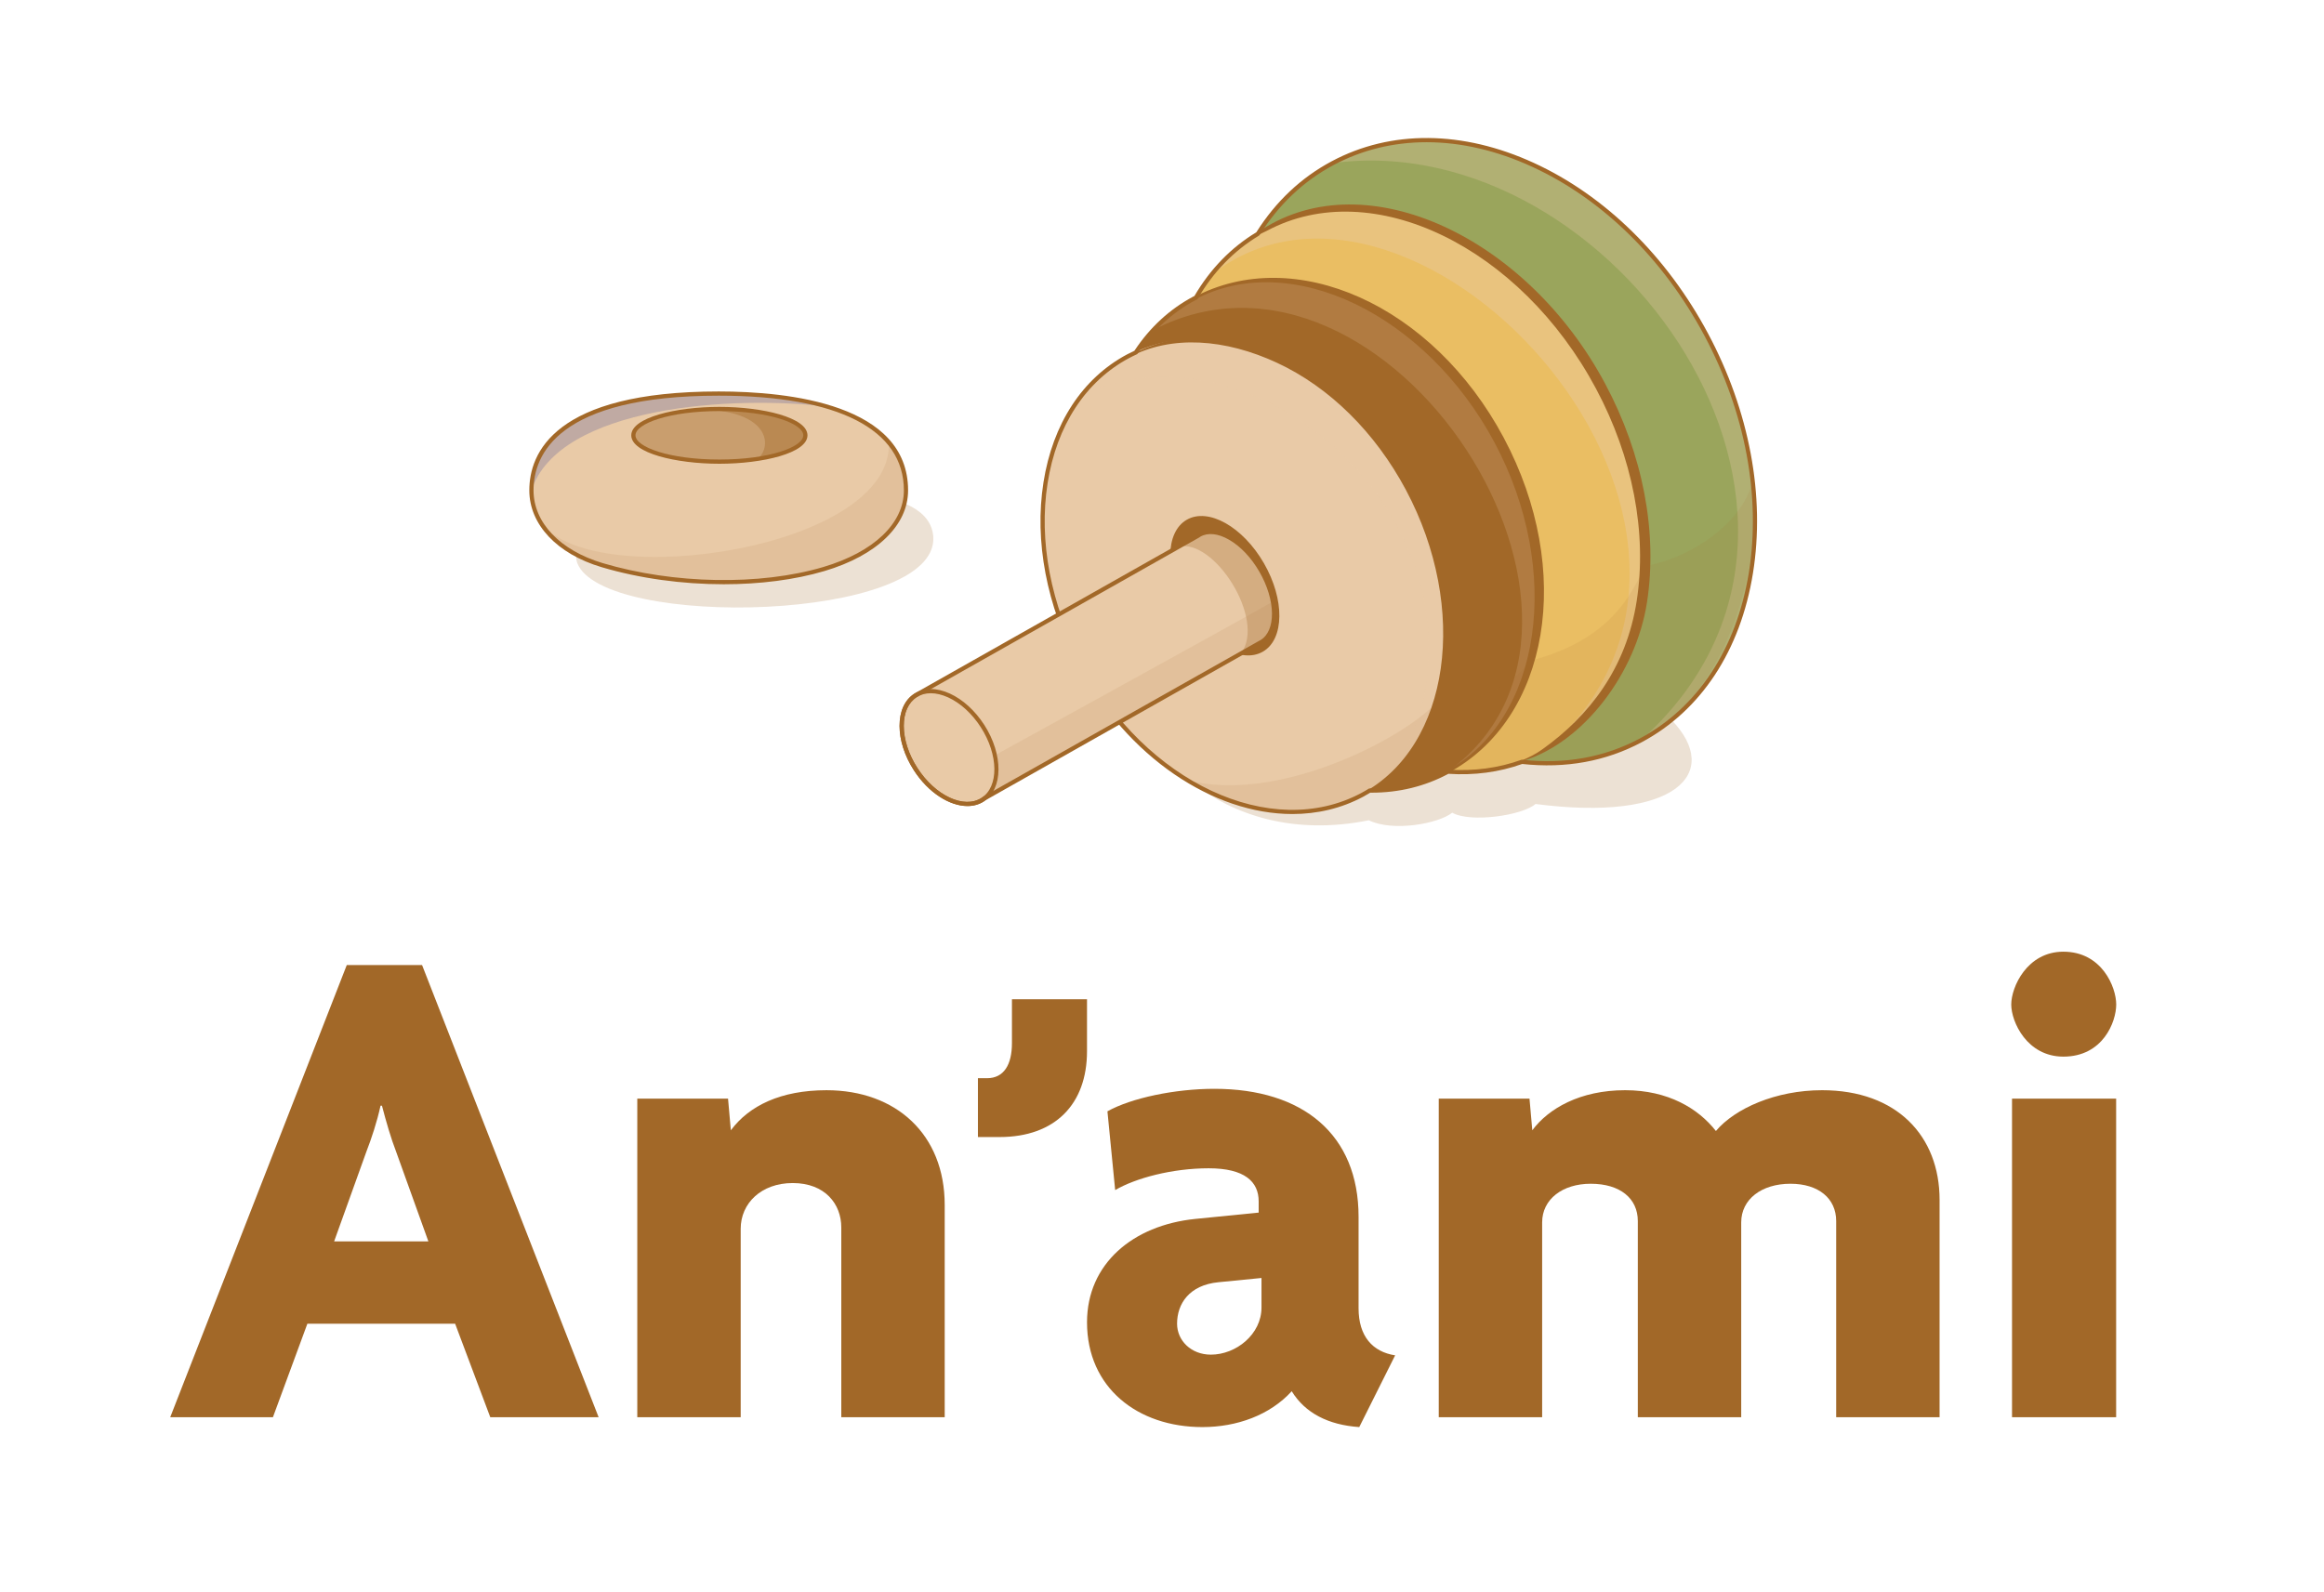 <?xml version="1.0" encoding="utf-8"?>
<!-- Generator: Adobe Illustrator 16.0.0, SVG Export Plug-In . SVG Version: 6.00 Build 0)  -->
<!DOCTYPE svg PUBLIC "-//W3C//DTD SVG 1.1//EN" "http://www.w3.org/Graphics/SVG/1.1/DTD/svg11.dtd">
<svg version="1.1" id="Layer_1" xmlns="http://www.w3.org/2000/svg" xmlns:xlink="http://www.w3.org/1999/xlink" x="0px" y="0px"
	 width="206.604px" height="141.563px" viewBox="0 0 206.604 141.563" enable-background="new 0 0 206.604 141.563"
	 xml:space="preserve">
<g>
	<g>
		<g>
			<g opacity="0.2">
				<path fill="#A26828" d="M148.599,64.019c4.545,4.71,0.399,9.104-12.092,7.473c-1.157,1.016-5.748,1.698-7.405,0.777
					c-1.218,0.979-5.28,1.718-7.413,0.672c-13.459,2.713-21.398-7.426-20.431-12.294c0.509-2.556,15.163,8.622,25.504,7.079
					c6.697-0.999,8.129-6.004,9.505-8.433C137.718,56.732,147.573,55.913,148.599,64.019z"/>
			</g>
			<g>
				<g>
					
						<ellipse transform="matrix(0.882 -0.471 0.471 0.882 -3.35 66.948)" fill="#9AA55C" cx="132.17" cy="40.171" rx="22.124" ry="29.089"/>
				</g>
				<g opacity="0.3">
					<path fill="#E9CAA7" d="M151.689,29.756c7.562,14.175,4.954,30.328-5.826,36.08c22.198-19.812-2.472-54.706-27.386-51.33
						C129.258,8.754,144.127,15.582,151.689,29.756z"/>
				</g>
				<g>
					
						<ellipse transform="matrix(0.882 -0.471 0.471 0.882 -5.841 63.923)" fill="#EABE63" cx="124.883" cy="43.639" rx="19.736" ry="26.331"/>
				</g>
				<g opacity="0.4">
					<path fill="#E9CAA7" d="M142.296,34.349c6.092,13.205,4.599,27.39-5.018,32.521c22.805-19.568-11.283-56.806-29.589-42.433
						C118.478,11.295,136.804,22.442,142.296,34.349z"/>
				</g>
				<g>
					
						<ellipse transform="matrix(0.882 -0.471 0.471 0.882 -8.585 60.87)" fill="#A26828" cx="117.405" cy="47.6" rx="17.984" ry="23.872"/>
				</g>
				<g opacity="0.2">
					<path fill="#E9CAA7" d="M133.271,39.134c6.206,11.632,4.133,24.853-4.63,29.528c18.559-13.242-5.308-50.151-26.11-39.319
						c1.315-1.399,1.279-1.547,3.636-2.805C114.931,21.863,127.064,27.503,133.271,39.134z"/>
				</g>
				<g>
					
						<ellipse transform="matrix(0.882 -0.471 0.471 0.882 -11.06 58.131)" fill="#E9CAA7" cx="110.696" cy="51.179" rx="16.654" ry="22.106"/>
				</g>
				<g opacity="0.4">
					<path fill="#E9CAA7" d="M125.39,43.34c5.746,10.771,3.712,19.745-1.49,25.322c11.343-19.193-10.636-41.041-27.603-33.665
						C105.004,24.895,119.642,32.568,125.39,43.34z"/>
				</g>
				<g>
					
						<ellipse transform="matrix(0.866 -0.5 0.5 0.866 -11.456 61.419)" fill="#A26828" cx="108.888" cy="52.088" rx="4.011" ry="6.771"/>
				</g>
				<g opacity="0.1">
					<path fill="#A26828" d="M105.503,69.35c4.209,2.855,11.143,3.936,15.599,1.334c0.222-0.13,0.446-0.251,0.663-0.383
						c2.402,0.023,4.741-0.499,6.877-1.639c0.026-0.014,0.05-0.029,0.076-0.044c2.267,0.157,4.493-0.119,6.588-0.875
						c3.683,0.411,7.307-0.173,10.558-1.907c7.312-3.901,10.864-14.456,10.033-24.064c0,3.937-5.074,7.78-9.65,8.56
						c-1.34,2.808-3.295,6.635-10.252,8.435c-1.802,2.574-5.235,3.828-8.322,3.75C124.353,65.965,113.261,71.491,105.503,69.35z"/>
				</g>
				<g>
					<g>
						<path fill="#A26828" d="M121.167,70.778l-0.102-0.209c7.877-4.203,9.535-16.482,3.917-27.012
							c-2.733-5.122-6.799-9.133-11.45-11.294c-4.605-2.14-9.386-2.5-13.18-0.477l-0.062-0.11c4.055-2.164,8.757-2.515,13.631-0.25
							c4.831,2.245,9.048,6.399,11.875,11.697C131.652,54.103,129.492,66.337,121.167,70.778z"/>
					</g>
				</g>
				<g>
					<g>
						<path fill="#A26828" d="M128.743,68.729l-0.194-0.151c8.524-4.548,10.393-17.836,4.316-29.226
							c-6.078-11.389-18.119-17.257-26.643-12.708l-0.106-0.201c8.974-4.787,21.246,0.638,27.562,12.475
							C139.994,50.755,137.716,63.941,128.743,68.729z"/>
					</g>
				</g>
				<g>
					<g>
						<path fill="#A26828" d="M135.368,67.67l-0.231,0.015c0.884-0.372,1.412-0.647,1.989-1.06
							c4.167-2.979,7.453-7.203,8.379-13.198c0.933-6.044-0.351-12.743-3.615-18.86c-6.715-12.585-19.872-19.054-29.25-14.05
							c-0.327,0.174-0.585,0.259-0.897,0.458l0.012-0.286c0.332-0.211,0.302-0.194,0.391-0.252
							c9.338-6.069,23.604,0.661,30.559,13.695c3.357,6.292,4.676,13.195,3.713,19.435C145.445,59.857,140.769,66.044,135.368,67.67
							z"/>
					</g>
				</g>
				<g>
					<path fill="#A26828" d="M114.897,72.386c-7.013,0.001-14.654-5.022-19.06-13.278c-2.798-5.246-3.89-11-3.074-16.205
						c0.818-5.224,3.46-9.27,7.438-11.392c0.213-0.114,0.431-0.219,0.647-0.32c1.374-2.079,3.134-3.7,5.229-4.818l0.107-0.052
						c1.404-2.4,3.256-4.306,5.504-5.667c1.728-2.739,3.98-4.863,6.699-6.313c5.266-2.81,11.651-2.757,17.979,0.148
						c6.31,2.897,11.81,8.289,15.486,15.179c3.676,6.892,5.092,14.461,3.984,21.315c-1.109,6.874-4.621,12.207-9.888,15.017
						c-3.194,1.704-6.768,2.353-10.623,1.934c-2.053,0.732-4.261,1.028-6.566,0.874l-0.031,0.019
						c-2.067,1.103-4.358,1.661-6.81,1.661c-0.035,0-0.07,0-0.104,0c-0.205,0.125-0.413,0.245-0.626,0.36
						C119.234,71.892,117.096,72.386,114.897,72.386z M126.82,12.646c-2.927,0-5.725,0.674-8.255,2.025
						c-2.673,1.425-4.887,3.519-6.582,6.22l-0.062,0.062c-2.227,1.337-4.057,3.224-5.441,5.605l-0.027,0.047l-0.197,0.098
						c-2.057,1.096-3.78,2.691-5.123,4.738l-0.029,0.045l-0.048,0.022c-0.229,0.104-0.455,0.214-0.678,0.333
						c-3.872,2.065-6.444,6.014-7.245,11.12c-0.804,5.125,0.274,10.796,3.035,15.97c5.689,10.664,16.835,15.862,24.845,11.588
						c0.223-0.119,0.439-0.246,0.653-0.377l0.046-0.029l0.054,0.001c2.435,0.041,4.731-0.52,6.787-1.616l0.123-0.068l0.054,0.004
						c2.29,0.156,4.48-0.133,6.512-0.866l0.041-0.014l0.044,0.006c3.794,0.418,7.31-0.214,10.448-1.889
						c5.161-2.753,8.604-7.99,9.695-14.745c1.094-6.774-0.309-14.261-3.947-21.08c-3.638-6.819-9.075-12.152-15.312-15.015
						C133.044,13.374,129.861,12.646,126.82,12.646z"/>
				</g>
				<g>
					<path fill="#E9CAA7" d="M112.119,50.743c-1.521-2.634-3.984-4.059-5.502-3.183c-0.037,0.022-0.07,0.05-0.105,0.075
						L81.509,61.765l5.496,9.519l25.001-14.13c0.039-0.019,0.08-0.033,0.119-0.055C113.642,56.222,113.64,53.377,112.119,50.743z"/>
				</g>
				<g opacity="0.1">
					<path fill="#A26828" d="M113.045,53.56c-1.734,1.022-27.898,15.42-27.898,15.42l1.858,2.303l25.001-14.13
						c0.039-0.019,0.08-0.034,0.119-0.055C113.508,56.326,113.606,55.167,113.045,53.56z"/>
				</g>
				<g opacity="0.3">
					<path fill="#A26828" d="M112.119,50.743c-1.521-2.634-3.984-4.059-5.502-3.183c-0.037,0.022-0.07,0.05-0.105,0.075
						c0,0-1.35,0.772-1.758,1c3.13-0.846,7.835,6.445,5.571,9.47c1.606-0.917,1.681-0.953,1.681-0.953
						c0.039-0.019,0.08-0.033,0.119-0.055C113.642,56.222,113.64,53.377,112.119,50.743z"/>
				</g>
				<g>
					
						<ellipse transform="matrix(0.841 -0.541 0.541 0.841 -22.554 56.257)" fill="#E9CAA7" cx="84.372" cy="66.475" rx="3.537" ry="5.513"/>
				</g>
				<g>
					<path fill="#A26828" d="M86.007,71.675c-1.595,0-3.488-1.197-4.766-3.184c-0.817-1.268-1.267-2.667-1.27-3.94
						c-0.001-1.303,0.465-2.322,1.315-2.868c0.849-0.547,1.97-0.551,3.156-0.01c1.157,0.529,2.244,1.52,3.061,2.786h0
						c1.701,2.644,1.681,5.697-0.046,6.809C87.028,71.544,86.534,71.675,86.007,71.675z M82.749,61.644
						c-0.467,0-0.895,0.118-1.26,0.353c-0.739,0.476-1.145,1.383-1.143,2.554c0.002,1.202,0.432,2.529,1.21,3.737
						c1.589,2.47,4.146,3.665,5.699,2.665c1.553-0.999,1.523-3.822-0.066-6.291l0,0c-0.777-1.208-1.808-2.149-2.901-2.648
						C83.749,61.768,83.228,61.644,82.749,61.644z"/>
				</g>
				<g>
					<path fill="#A26828" d="M86.007,71.675c-1.595,0-3.488-1.197-4.766-3.184c-0.817-1.268-1.267-2.667-1.27-3.94
						c-0.001-1.303,0.465-2.322,1.315-2.868c0.013-0.008,0.025-0.017,0.038-0.023l0.093-0.059l25.001-14.129
						c0.047-0.036,0.074-0.056,0.105-0.073c0.794-0.459,1.836-0.362,2.936,0.275c1.067,0.617,2.069,1.674,2.82,2.975
						c1.57,2.719,1.542,5.685-0.062,6.611c-0.029,0.017-0.06,0.03-0.091,0.044L87.564,71.188c-0.035,0.027-0.069,0.056-0.107,0.079
						C87.029,71.544,86.534,71.675,86.007,71.675z M81.769,61.833L81.769,61.833l-0.22,0.132c-0.02,0.01-0.04,0.02-0.059,0.032
						c-0.74,0.476-1.146,1.383-1.144,2.554c0.002,1.202,0.432,2.529,1.21,3.737c1.588,2.469,4.145,3.664,5.699,2.665
						c0.026-0.017,0.05-0.036,0.075-0.057l0.05-0.039L111.98,56.96c0.017-0.007,0.033-0.014,0.051-0.023
						c1.426-0.824,1.393-3.56-0.074-6.1l0,0c-0.72-1.247-1.673-2.254-2.684-2.839c-0.979-0.566-1.889-0.663-2.562-0.275
						c-0.017,0.01-0.032,0.022-0.049,0.034l-0.045,0.033L81.769,61.833z"/>
				</g>
			</g>
		</g>
		<g>
			<g opacity="0.2">
				<path fill="#A26828" d="M82.972,47.745c0.423,7.551-29.361,8.241-31.654,2.319c-0.725-2.145,2.192-5.219,11.734-5.984
					C72.593,43.315,82.64,43.021,82.972,47.745z"/>
			</g>
			<g>
				<path fill="#E9CAA7" d="M80.542,43.605c0,2.932-2.57,5.591-7.308,6.996c-6.026,1.787-13.836,1.396-19.701-0.347
					c-4.227-1.256-6.29-3.934-6.29-6.649c0-4.605,4.351-8.608,16.649-8.608C76.426,34.998,80.542,39,80.542,43.605z"/>
			</g>
			<g opacity="0.97">
				<path fill="#BFA9A2" d="M47.244,43.605c-0.477-7.132,11.725-10.442,26.452-7.425C65.324,35.124,49.71,36.062,47.244,43.605z"/>
			</g>
			<g opacity="0.1">
				<path fill="#A26828" d="M79.017,39.34c4.432,5.818-1.044,9.857-5.782,11.262c-6.026,1.787-13.865,1.49-19.701-0.347
					c-3.798-1.196-4.713-2.76-5.376-3.705C52.917,52.704,79.423,48.829,79.017,39.34z"/>
			</g>
			<g opacity="0.45">
				<ellipse fill="#A26828" cx="63.953" cy="38.709" rx="7.646" ry="2.341"/>
			</g>
			<g opacity="0.4">
				<path fill="#A26828" d="M67.141,40.944c2.631-0.37,4.458-1.184,4.458-2.129c0-0.9-1.867-2.342-8.121-2.342
					C68.796,36.977,68.566,40.13,67.141,40.944z"/>
			</g>
			<g>
				<path fill="#A26828" d="M63.953,41.238c-3.851,0-7.833-0.945-7.833-2.528s3.982-2.529,7.833-2.529
					c3.85,0,7.832,0.946,7.832,2.529S67.803,41.238,63.953,41.238z M63.953,36.554c-4.462,0-7.459,1.114-7.459,2.155
					c0,1.041,2.997,2.154,7.459,2.154c4.461,0,7.458-1.114,7.458-2.154C71.411,37.668,68.415,36.554,63.953,36.554z"/>
			</g>
			<g>
				<path fill="#A26828" d="M64.342,51.953c-3.666,0-7.466-0.509-10.863-1.52c-3.962-1.178-6.423-3.793-6.423-6.828
					c0-3.285,2.187-8.795,16.836-8.795c6.289,0,16.837,1.143,16.837,8.795c0,3.111-2.782,5.794-7.441,7.175
					C70.645,51.564,67.544,51.953,64.342,51.953z M63.893,35.185c-14.323,0-16.462,5.275-16.462,8.421
					c0,2.862,2.358,5.341,6.156,6.47c6.299,1.872,13.99,2.009,19.595,0.347c4.492-1.332,7.174-3.88,7.174-6.817
					C80.355,38.175,74.509,35.185,63.893,35.185z"/>
			</g>
		</g>
	</g>
	<g>
		<path fill="#A26828" d="M43.586,126.024l-3.126-8.317H27.326l-3.064,8.317h-9.13l15.697-40.211h6.692l15.697,40.211H43.586z
			 M35.206,102.385c-0.438-1.125-0.875-2.626-1.25-4.064H33.83c-0.312,1.438-0.813,2.939-1.25,4.064l-2.877,8.005h8.38
			L35.206,102.385z"/>
		<path fill="#A26828" d="M74.791,126.024V109.14c0-2.064-1.438-3.94-4.315-3.94c-2.814,0-4.628,1.814-4.628,4.065v16.76h-9.193
			v-28.33h8.068l0.25,2.814c1.626-2.188,4.44-3.564,8.505-3.564c6.191,0,10.506,3.94,10.506,10.194v18.886H74.791z"/>
		<path fill="#A26828" d="M120.838,126.9c-2.752-0.188-4.815-1.251-6.004-3.189c-1.938,2.126-4.878,3.189-7.941,3.189
			c-5.754,0-10.257-3.502-10.257-9.318c0-5.19,4.064-8.631,9.631-9.193l5.629-0.562v-1.001c0-1.751-1.251-2.939-4.44-2.939
			c-3.253,0-6.504,0.876-8.317,1.938l-0.688-7.004c2.127-1.188,6.004-2.001,9.506-2.001c7.88,0,12.82,4.065,12.82,11.382v8.13
			c0,2.501,1.251,3.878,3.251,4.189L120.838,126.9z M112.146,113.642l-3.815,0.376c-2.626,0.25-3.689,1.938-3.689,3.689
			c0,1.501,1.25,2.752,3.002,2.752c2.251,0,4.503-1.813,4.503-4.191V113.642z"/>
		<path fill="#A26828" d="M163.237,126.024v-17.448c0-2.001-1.563-3.314-4.065-3.314c-2.563,0-4.378,1.376-4.378,3.439v17.323
			h-9.192v-17.448c0-2.001-1.563-3.314-4.189-3.314c-2.502,0-4.316,1.376-4.316,3.439v17.323h-9.192v-28.33h8.068l0.249,2.814
			c1.438-1.938,4.253-3.564,8.255-3.564c3.815,0,6.504,1.626,8.067,3.627c1.688-2.001,5.316-3.627,9.443-3.627
			c6.629,0,10.443,4.064,10.443,9.756v19.324H163.237z"/>
		<path fill="#A26828" d="M178.869,126.024v-28.33h9.256v28.33H178.869z M183.435,93.958c-3.232,0-4.635-3.09-4.635-4.635
			c0-1.546,1.402-4.696,4.635-4.696c3.424,0,4.697,3.15,4.697,4.696C188.132,90.868,186.951,93.958,183.435,93.958z"/>
		<g>
			<path fill="#A26828" d="M87.754,95.876c1.488,0,2.208-1.2,2.208-3.12v-3.901h6.673v4.621c0,4.705-2.833,7.633-7.777,7.633h-1.92
				v-5.232H87.754z"/>
		</g>
	</g>
</g>
</svg>
